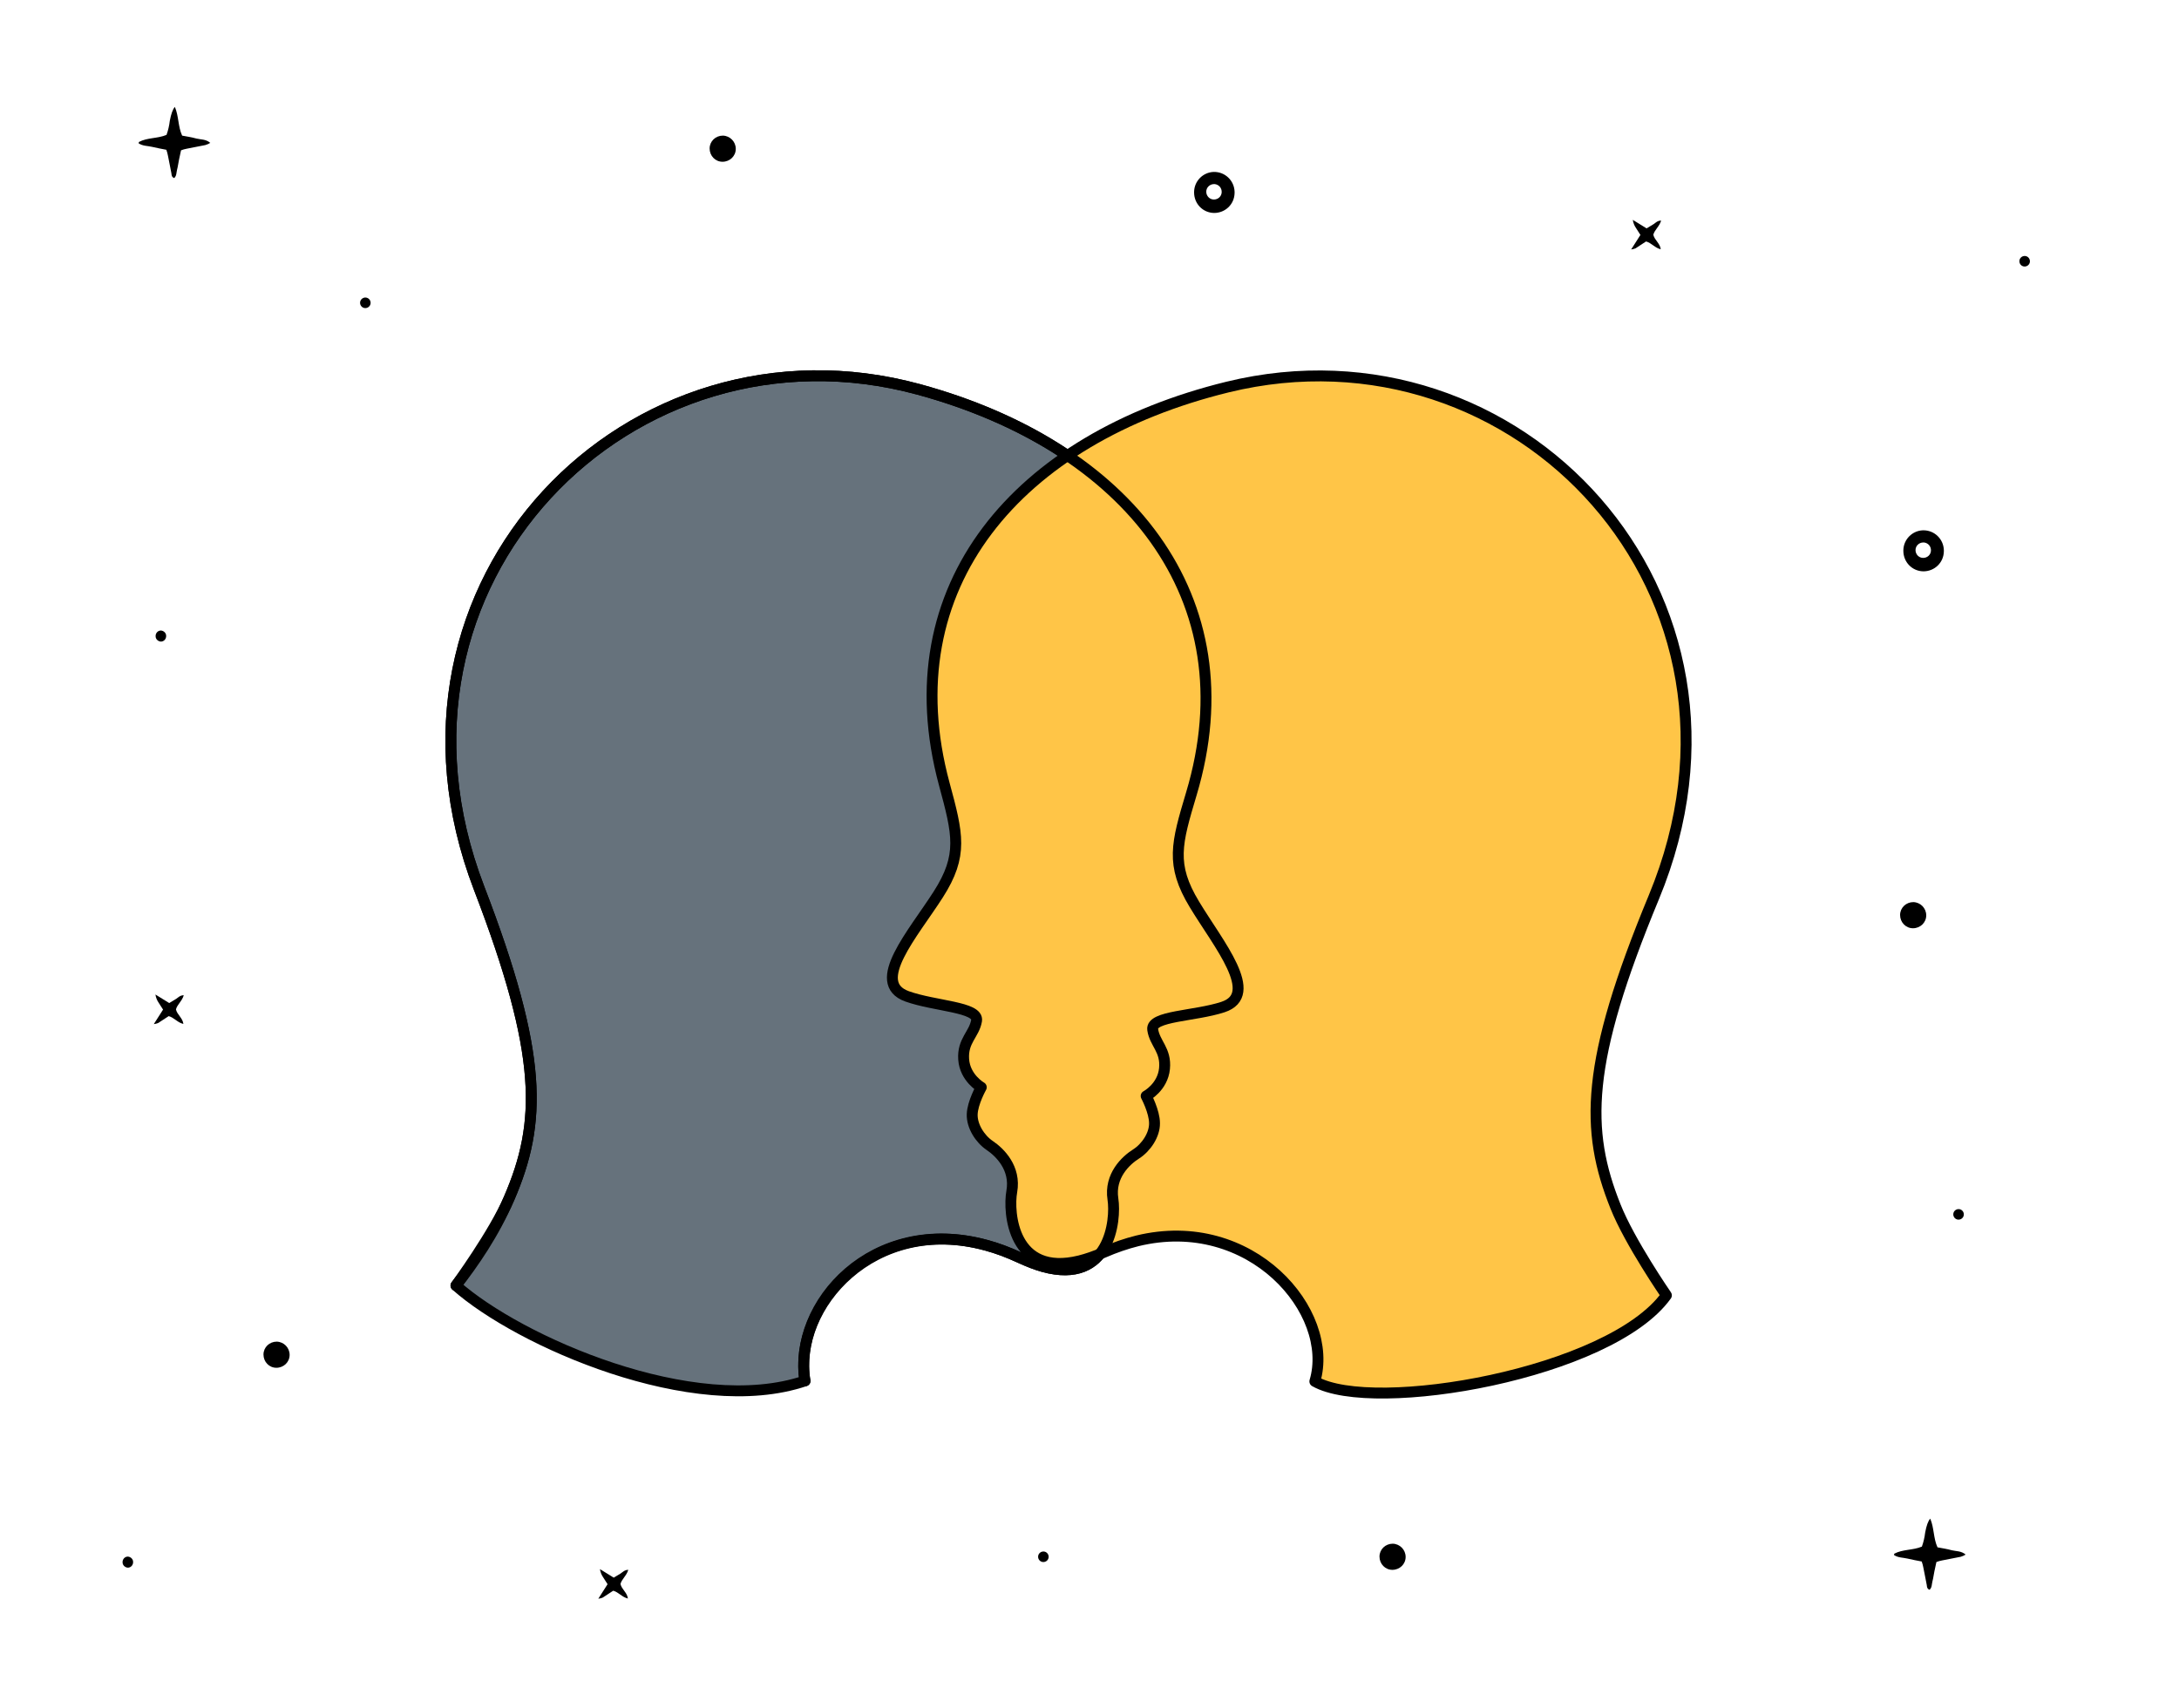 <?xml version="1.0" encoding="UTF-8"?>
<svg xmlns="http://www.w3.org/2000/svg" version="1.1" viewBox="0 0 1200 941">
  <defs>
    <style>
      .cls-1 {
        fill: none;
      }

      .cls-1, .cls-2 {
        stroke: #000;
        stroke-linecap: round;
        stroke-linejoin: round;
        stroke-width: 6px;
      }

      .cls-3 {
        isolation: isolate;
      }

      .cls-4 {
        fill: #ffc547;
        mix-blend-mode: multiply;
      }

      .cls-2 {
        fill: #66727c;
      }
    </style>
  </defs>
  <!-- Generator: Adobe Illustrator 28.7.1, SVG Export Plug-In . SVG Version: 1.2.0 Build 142)  -->
  <g class="cls-3">
    <g id="Capa_1">
      <path d="M1059,292.1h0c-5.9.2-10.7,5-10.8,11,0,0,0,.2,0,.3,0,6.2,4.8,11.2,11,11.3,6.2,0,11.2-4.8,11.3-11v-.7c-.2-6.2-5.3-11-11.4-10.9ZM1059.1,307.3c-2.3,0-4.2-1.9-4.2-4.3,0-2.3,1.9-4.2,4.3-4.2h.4c2.3.3,3.9,2.2,3.8,4.5-.1,2.3-2,4-4.3,4Z"/>
      <path d="M668.4,94.7h0c-5.9.2-10.7,5-10.8,11,0,0,0,.2,0,.3,0,6.2,4.8,11.2,11,11.3,6.2,0,11.2-4.8,11.3-11v-.7c-.2-6.2-5.3-11-11.4-10.9ZM668.5,109.9c-2.3,0-4.2-1.9-4.2-4.3,0-2.3,1.9-4.2,4.3-4.2h.4c2.3.3,3.9,2.2,3.8,4.5-.1,2.3-2,4-4.3,4Z"/>
      <path d="M903.4,129.4l-5.1,8c.8-.1,1.7-.3,2.4-.6l5.8-3.8c3,.8,4.9,3.6,8.1,4.3-.4-3.3-3.4-5-4.1-8,.7-2.7,3.4-4.6,4.3-7.8-2,0-3,1.2-4.2,2l-3.8,2.3-7.6-4.7q.4,2.5,1.7,4.4l2.5,3.9h0Z"/>
      <path d="M334.6,872.6l-5.1,8c.8-.1,1.7-.3,2.4-.6l5.8-3.8c3,.8,4.9,3.6,8.1,4.3-.4-3.3-3.4-5-4.1-8,.7-2.7,3.4-4.6,4.3-7.8-2,0-3,1.2-4.2,2l-3.8,2.3-7.6-4.7q.4,2.5,1.7,4.4l2.5,3.9h0Z"/>
      <path d="M89.8,556.1l-5.1,8c.8-.1,1.7-.3,2.4-.6l5.8-3.8c3,.8,4.9,3.6,8.1,4.3-.4-3.3-3.4-5-4.1-8,.7-2.7,3.4-4.6,4.3-7.8-2,0-3,1.2-4.2,2l-3.8,2.3-7.6-4.7q.4,2.5,1.7,4.4l2.5,3.9h0Z"/>
      <path d="M95.9,98.1c1.4-1.2,1.2-3,1.6-4.6.5-1.8.7-3.8,1.1-5.6l1.1-5.1c1-.4,2.1-.7,3.2-.9l10.2-2c1-.3,1.9-.7,2.7-1.2-2.4-2.1-5.3-1.8-7.7-2.4-2.4-.7-5.2-1.1-7.8-1.6-2.3-5-1.8-10.7-4-15.8q-1.7,1.8-2.8,7.7c-.3,2.6-.9,5.2-1.8,7.7-5,2.1-10.5,1.4-15.2,3.9,0,0,0,.3-.2.7,2.3,1.6,5,1.4,7.5,2,2.5.6,5.2,1.1,7.8,1.6.4,1.1.7,2.2.9,3.3.7,3.2,1.2,6.4,1.9,9.7.1.9.1,2.1,1.6,2.6h0Z"/>
      <path d="M1062.6,875.7c1.4-1.2,1.2-3,1.6-4.6.5-1.8.7-3.8,1.1-5.6l1.1-5.1c1-.4,2.1-.7,3.2-.9l10.2-2c1-.3,1.9-.7,2.7-1.2-2.4-2.1-5.3-1.8-7.7-2.4-2.4-.7-5.2-1.1-7.8-1.6-2.3-5-1.8-10.7-4-15.8q-1.7,1.8-2.8,7.7c-.3,2.6-.9,5.2-1.8,7.7-5,2.1-10.5,1.4-15.2,3.9,0,0,0,.3-.2.7,2.3,1.6,5,1.4,7.5,2,2.5.6,5.2,1.1,7.8,1.6.4,1.1.7,2.2.9,3.3.7,3.2,1.2,6.4,1.9,9.7.1.9.1,2.1,1.6,2.6h0Z"/>
      <path d="M88.6,347.3c-1.7,0-3,1.5-2.9,3.2,0,1.5,1.3,2.8,2.9,2.9,1.7,0,3-1.5,2.9-3.2,0-1.5-1.3-2.8-2.9-2.9Z"/>
      <path d="M70.4,857.4c-1.7,0-3,1.5-2.9,3.2,0,1.5,1.3,2.8,2.9,2.9,1.7,0,3-1.5,2.9-3.2,0-1.5-1.3-2.8-2.9-2.9Z"/>
      <path d="M152.4,739c-4,0-7.3,3.1-7.3,7.1,0,4,3.1,7.3,7.1,7.3,4,0,7.3-3.1,7.3-7.1,0,0,0,0,0,0h0c0-4-3.2-7.2-7.1-7.3Z"/>
      <path d="M398.1,74.7c-4,0-7.3,3.1-7.3,7.1,0,4,3.1,7.3,7.1,7.3,4,0,7.3-3.1,7.3-7.1,0,0,0,0,0,0h0c0-4-3.2-7.2-7.1-7.3Z"/>
      <path d="M767,850.3c-4,0-7.3,3.1-7.3,7.1,0,4,3.1,7.3,7.1,7.3,4,0,7.3-3.1,7.3-7.1,0,0,0,0,0,0h0c0-4-3.2-7.2-7.1-7.3Z"/>
      <path d="M1053.7,496.9c-4,0-7.3,3.1-7.3,7.1,0,4,3.1,7.3,7.1,7.3,4,0,7.3-3.1,7.3-7.1,0,0,0,0,0,0h0c0-4-3.2-7.2-7.1-7.3Z"/>
      <path d="M1078.8,666c-1.6-.1-3,1.1-3.1,2.7-.1,1.6,1.1,3,2.7,3.1,1.6.1,3-1.1,3.1-2.7h0c.1-1.6-1.1-3-2.7-3.1Z"/>
      <path d="M1115.2,141c-1.6-.1-3,1.1-3.1,2.7-.1,1.6,1.1,3,2.7,3.1,1.6.1,3-1.1,3.1-2.7h0c.1-1.6-1.1-3-2.7-3.1Z"/>
      <path d="M574.8,854.6c-1.6-.1-3,1.1-3.1,2.7-.1,1.6,1.1,3,2.7,3.1,1.6.1,3-1.1,3.1-2.7h0c.1-1.6-1.1-3-2.7-3.1Z"/>
      <path d="M201.4,163.9c-1.6-.1-3,1.1-3.1,2.7s1.1,3,2.7,3.1c1.6.1,3-1.1,3.1-2.7h0c.1-1.6-1.1-3-2.7-3.1Z"/>
    </g>
    <g id="_x32_">
      <path class="cls-2" d="M443.3,760.6c-6.8-42.3,37.6-91.7,99.8-74.7,6,1.6,12.1,3.9,18.4,6.8,4.8,2.2,9.1,3.9,13.1,5,36.5,10,40.1-25.6,38.3-37.2-2-12.9,7.2-21.4,12.8-24.9,5.5-3.5,10.2-10.5,10.1-16.9,0-6.4-4.6-15-4.6-15,0,0,9.1-4.8,10.1-15.1,1-10.3-5.4-13.8-6.5-21.5-1.1-7.6,23.2-7.3,38.7-12.4,20.9-6.9-2.5-34.6-15.7-56.5-13.3-22-9.9-33.5-1.7-61,32.3-108-35.5-191.4-150.1-222.7-158.4-43.2-306.9,105.9-242.2,274.6,35.4,92.1,34.6,129.2,16.6,170.9-8.3,19.4-29.3,48.1-29.3,48.1,34.3,30.6,131,73.3,192.3,52.5Z"/>
      <g>
        <path class="cls-4" d="M724.1,760.9c11.4-38.2-35.1-92.7-97.8-77.4-6,1.5-12.2,3.6-18.6,6.4-4.8,2.1-9.2,3.6-13.2,4.6-36.7,9-39.4-26.6-37.3-38.2,2.3-12.9-6.6-21.6-12.1-25.3-5.5-3.7-9.9-10.8-9.7-17.2.2-6.4,5-14.9,5-14.9,0,0-9-5.1-9.7-15.4-.7-10.3,5.8-13.7,7.1-21.3,1.3-7.6-23-7.9-38.3-13.4-20.7-7.5,3.4-34.5,17.2-56.1,13.8-21.6,10.8-33.2,3.3-60.9-29.4-108.8,40.5-190.3,156-218.6,159.5-39,304,114,234.8,281-37.8,91.2-38,128.2-21.1,170.4,7.8,19.6,28,48.9,28,48.9-30.9,43.1-161.3,65.8-193.6,47.4Z"/>
        <path class="cls-1" d="M724.1,760.9c11.4-38.2-35.1-92.7-97.8-77.4-6,1.5-12.2,3.6-18.6,6.4-4.8,2.1-9.2,3.6-13.2,4.6-36.7,9-39.4-26.6-37.3-38.2,2.3-12.9-6.6-21.6-12.1-25.3-5.5-3.7-9.9-10.8-9.7-17.2.2-6.4,5-14.9,5-14.9,0,0-9-5.1-9.7-15.4-.7-10.3,5.8-13.7,7.1-21.3,1.3-7.6-23-7.9-38.3-13.4-20.7-7.5,3.4-34.5,17.2-56.1,13.8-21.6,10.8-33.2,3.3-60.9-29.4-108.8,40.5-190.3,156-218.6,159.5-39,304,114,234.8,281-37.8,91.2-38,128.2-21.1,170.4,7.8,19.6,28,48.9,28,48.9-30.9,43.1-161.3,65.8-193.6,47.4Z"/>
      </g>
      <path class="cls-1" d="M443.3,760.6c-6.9-41,37.6-91.7,99.8-74.7,6,1.6,12.1,3.9,18.4,6.8,4.8,2.2,9.1,3.9,13.1,5,36.5,10,40.1-25.6,38.3-37.2-2-12.9,7.2-21.4,12.8-24.9,5.5-3.5,10.2-10.5,10.1-16.9,0-6.4-4.6-15-4.6-15,0,0,9.1-4.8,10.1-15.1,1-10.3-5.4-13.8-6.5-21.5-1.1-7.6,23.2-7.3,38.7-12.4,20.9-6.9-2.5-34.6-15.7-56.5-13.3-22-9.9-33.5-1.7-61,32.3-108-35.5-191.4-150.1-222.7-158.4-43.2-306.9,105.9-242.2,274.6,35.4,92.1,34.6,129.2,16.6,170.9-8.3,19.4-19.8,36-29.3,48.1"/>
    </g>
  </g>
</svg>